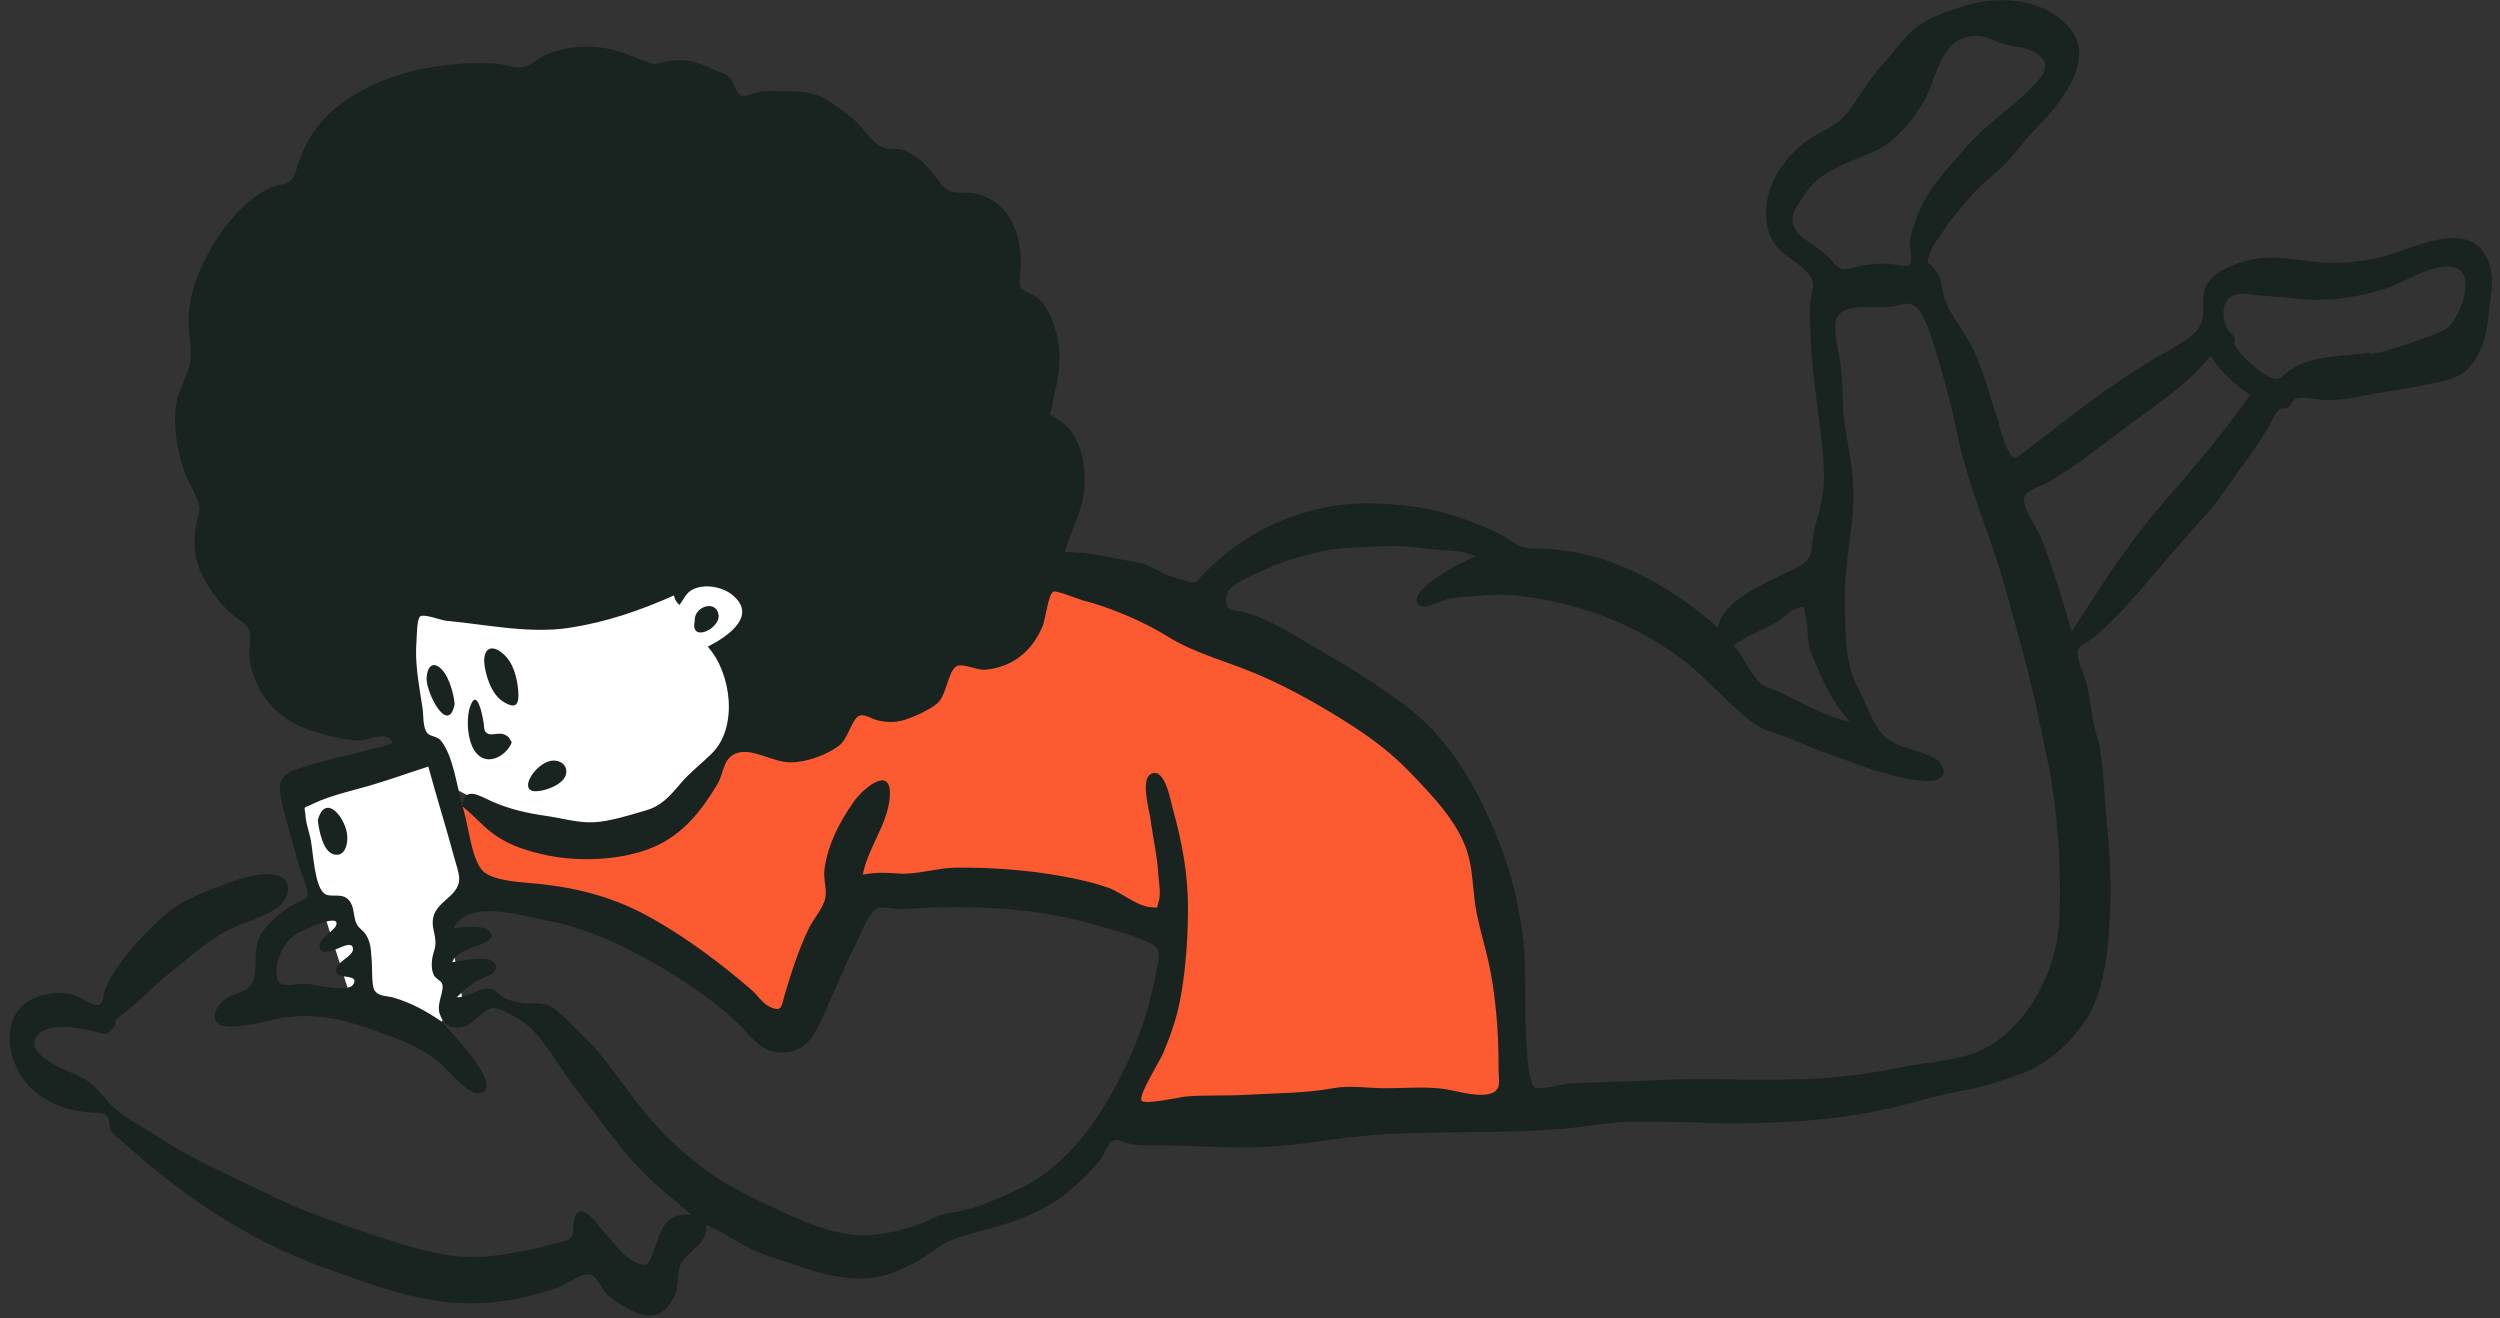<svg width="239" height="126" viewBox="0 0 239 126" fill="none" xmlns="http://www.w3.org/2000/svg">
<rect x="0" y="0" width="239" height="126" fill="#333333" stroke="none"/>
<g clip-path="url(#clip0_20426_14209)">
<path d="M40.488 71.802L33.543 56.515L50.212 55.125L68.734 42.154L74.753 64.853L65.492 77.823L53.453 80.603L42.804 75.044L46.508 84.309L42.804 88.015L44.193 95.427L40.488 99.596L33.543 95.427L27.523 76.434L40.488 71.802Z" fill="white"/>
<path fill-rule="evenodd" clip-rule="evenodd" d="M44.209 76.913L44.852 84.979L57.064 87.883L66.385 92.077L73.776 98.529L77.311 95.626L81.811 85.624L86.953 84.656L105.593 86.592L112.021 88.528L109.771 99.497L107.522 107.563L144.802 105.304L143.517 86.592L135.803 69.493L105.272 54.653L82.454 57.556L66.385 75.3L59.314 79.172L46.78 78.527" fill="#FC5A31"/>
<path fill-rule="evenodd" clip-rule="evenodd" d="M197.928 2.779C200.44 5.834 196.74 10.154 194.641 12.286C193.623 13.321 192.779 14.517 191.783 15.578C190.8 16.626 189.566 17.451 188.682 18.462L188.01 19.228C187.268 20.074 186.502 20.969 185.909 21.884C185.418 22.641 184.69 23.487 184.447 24.366L184.411 24.496C184.123 25.558 184.395 24.95 184.827 25.577L184.935 25.74C185.331 26.333 185.484 26.441 185.631 27.314L185.645 27.404C185.801 28.392 186.022 29.116 186.556 29.961L186.798 30.339C187.606 31.593 188.442 32.801 189.006 34.2C189.831 36.246 190.414 38.324 191.071 40.429C191.327 41.25 191.499 42.191 191.913 42.947L192.003 43.11C192.482 43.959 192.615 43.905 193.323 43.364L193.456 43.261C196.065 41.261 198.703 39.146 201.422 37.24C202.98 36.147 204.598 35.078 206.241 34.121L206.38 34.042C207.557 33.373 209.816 32.248 210.359 31.077C211.107 29.46 209.942 27.977 211.546 26.488C212.591 25.519 214.294 24.982 215.655 24.746C217.579 24.414 219.705 24.889 221.627 25.061C223.57 25.235 225.47 25.045 227.375 24.648C230.292 24.039 235.896 20.67 237.786 24.717C238.596 26.451 238.077 28.368 237.909 30.152L237.898 30.265C237.763 31.847 237.299 33.527 236.314 34.828C235.189 36.315 233.55 36.393 231.846 36.788C229.987 37.218 228.084 37.396 226.217 37.778L225.751 37.878C224.758 38.102 223.779 38.211 222.759 38.258C221.852 38.3 220.544 37.932 219.747 38.048C218.993 38.158 219.25 38.636 218.72 38.966C218.505 39.1 218.067 39.004 217.933 39.112C217.564 39.409 217.457 39.667 217.189 40.204C216.335 41.91 215.043 43.573 213.945 45.136C213.021 46.453 211.95 48.065 210.862 49.24C208.556 51.732 206.317 54.477 204.041 57.08C202.883 58.404 201.494 59.813 200.149 60.952C199.734 61.303 198.894 61.62 198.682 62.112C198.379 62.813 199.203 64.357 199.395 65.062C199.852 66.738 199.914 68.469 200.399 70.12C200.842 71.627 201.016 73.264 201.12 74.842L201.134 75.067C201.367 78.786 201.875 82.314 201.756 86.037L201.726 86.929C201.623 89.82 201.432 92.618 200.422 95.476C199.408 98.345 196.37 101.468 193.545 102.525L192.988 102.732C191.514 103.278 190.113 103.764 188.609 104.067L187.832 104.224C186.398 104.513 184.921 104.822 183.517 105.224C180.438 106.104 177.193 106.718 173.995 107.02C169.903 107.405 165.633 107.442 161.551 107.3C159.69 107.236 157.777 107.232 155.94 107.237C154.036 107.243 152.243 107.618 150.34 107.818C143.624 108.523 136.527 107.956 129.815 108.646C126.498 108.986 123.185 109.642 119.811 109.681C116.789 109.716 113.725 109.517 110.77 109.503C109.833 109.499 109.017 109.574 108.08 109.359C107.587 109.245 106.892 108.804 106.394 109.058C105.958 109.281 105.63 110.218 105.36 110.617C104.77 111.49 104.051 112.192 103.292 112.915C100.415 115.659 97.564 116.665 93.871 117.667L92.953 117.913C91.429 118.324 90.561 118.612 89.212 119.573L89.102 119.653C87.86 120.554 86.603 121.201 85.174 121.733C82.415 122.758 79.17 121.994 76.556 121.108L76.43 121.065C75.155 120.627 73.814 120.229 72.511 119.709C70.735 119.002 69.27 117.826 67.52 117.103C67.721 118.971 65.696 119.598 65.082 120.854C64.685 121.665 64.925 122.938 64.502 123.855C64.11 124.706 63.503 125.51 62.557 125.732C61.267 126.035 58.962 124.6 58.056 123.762C57.553 123.297 57.104 122.059 56.488 121.853C55.685 121.584 54.213 122.773 53.453 123.041C49.815 124.326 46.129 124.932 42.223 124.42C38.265 123.901 34.637 122.495 30.926 121.162C23.657 118.551 17.331 114.252 11.639 109.076C11.322 108.787 10.863 108.531 10.644 108.153C10.454 107.824 10.47 107.045 10.346 106.861C9.975 106.314 9.419 106.41 8.724 106.358C6.575 106.196 4.868 105.676 3.202 104.236C0.581 101.968 -0.389 96.68 3.63 95.275C4.657 94.916 5.788 94.845 6.85 95.066C7.288 95.157 8.917 96.145 9.333 96.079C9.964 95.979 9.841 95.166 10.009 94.732C10.434 93.631 11.032 92.663 11.754 91.729C12.952 90.177 14.413 88.617 15.912 87.354C17.294 86.189 18.794 85.574 20.401 84.95L21.431 84.55C22.776 84.033 25.181 83.239 26.51 83.679C28.312 84.275 27.43 86.245 26.295 86.934C24.674 87.919 22.728 88.322 21.085 89.318C19.272 90.417 17.616 91.923 15.957 93.244C14.622 94.307 13.465 95.62 12.109 96.639L11.921 96.782C11.573 97.052 11.144 97.406 11.05 97.531C11.011 97.583 11.059 98.004 10.881 98.19L10.578 98.51C10.137 98.964 10.097 98.889 9.22 98.668L8.808 98.567C7.284 98.206 4.286 97.624 3.4 99.254C2.55 100.818 6.029 102.227 7.171 102.704C8.848 103.404 9.24 104.107 10.438 105.441C11.627 106.765 13.577 107.679 15.095 108.661L15.241 108.756C18.564 110.959 22.3 112.521 25.858 114.271C28.951 115.792 32.25 116.932 35.49 118.006L36.653 118.391C38.832 119.11 41.443 119.882 43.729 120.103C45.885 120.313 47.915 119.997 50.018 119.595L50.455 119.511C51.359 119.335 52.041 119.2 52.986 118.867C53.407 118.718 54.094 118.696 54.428 118.436C54.947 118.033 54.731 117.712 54.823 117.023C55.221 114.035 57.275 117.308 58.215 118.348L58.243 118.379C58.957 119.155 59.661 120.108 60.601 120.599L60.724 120.662C61.775 121.183 61.991 120.899 62.35 119.963L62.418 119.784C63.107 117.916 63.426 115.855 66.099 116.128C63.941 114.281 61.885 112.712 60.038 110.493C58.217 108.303 56.513 105.95 54.766 103.7C53.334 101.855 52.087 99.31 50.228 97.855L50.138 97.787C49.476 97.299 47.822 96.336 47.174 96.358C46.156 96.391 45.252 98.054 44.156 98.193C42.945 98.346 42.388 97.923 42.042 96.939C41.683 95.918 42.541 94.744 42.251 94.002C42.17 93.795 41.655 93.548 41.496 93.248C41.256 92.798 41.239 92.206 41.31 91.707C41.417 90.963 41.681 90.659 41.624 89.911C41.559 89.041 41.178 88.404 41.478 87.495C41.793 86.539 42.763 86.015 43.368 85.309C44.266 84.26 43.832 83.465 43.469 82.138L43.448 82.062C42.661 79.125 41.744 76.222 40.946 73.286C39.11 73.868 37.315 74.526 35.47 75.068C33.76 75.57 31.66 76.022 30.036 76.789L29.751 76.928C28.88 77.343 29.139 76.958 29.209 78.016C29.256 78.727 29.556 79.52 29.695 80.22C29.953 81.514 30.065 84.852 31.077 85.47C31.69 85.844 32.677 85.3 33.351 86.056C33.918 86.692 33.748 87.616 34.09 88.323C34.302 88.762 34.713 88.929 34.968 89.333C35.484 90.148 35.448 90.837 35.53 91.735L35.539 91.832C35.598 92.428 35.507 94.211 35.803 94.674C36.198 95.291 36.98 95.184 37.64 95.376C39.303 95.861 40.834 96.704 42.246 97.686L42.295 97.745C43.186 98.791 48.178 103.846 45.946 104.501C44.846 104.823 42.9 102.344 42.108 101.67C40.882 100.626 39.596 99.94 38.1 99.364L37.251 99.038C33.929 97.772 30.835 96.74 27.169 97.278C25.465 97.528 23.394 98.284 21.681 98.117C19.958 97.95 20.404 96.412 21.482 95.553C22.445 94.786 23.787 95.002 24.21 93.715C24.636 92.415 24.178 90.772 24.863 89.47C25.448 88.357 26.826 87.203 27.89 86.558C28.355 86.277 29.15 86.081 29.392 85.667C29.587 85.335 28.808 83.466 28.667 83.005L28.658 82.976C28.102 80.994 27.496 79.009 27.025 77.005L26.958 76.716C26.582 75.046 26.579 74.149 28.43 73.511C31.414 72.482 34.542 72.001 37.528 71.055C36.998 69.675 35.344 70.836 34.156 70.788C32.701 70.729 31.017 70.25 29.631 69.803C26.485 68.787 24.344 66.254 23.858 62.987C23.751 62.271 24.088 60.834 23.827 60.2C23.581 59.602 22.886 59.311 22.377 58.884C21.067 57.785 19.907 56.277 19.2 54.716C18.492 53.151 18.442 51.394 18.854 49.742L18.896 49.576C19.095 48.813 19.188 48.652 18.888 47.847C18.517 46.852 17.912 45.966 17.569 44.943C17.009 43.268 16.703 41.462 16.734 39.693C16.768 37.709 17.564 36.819 18.091 35.069C18.506 33.688 17.939 31.779 18.034 30.247C18.156 28.286 18.657 26.71 19.523 24.965C20.854 22.283 22.961 19.409 25.704 18.003C26.246 17.724 27.137 17.708 27.622 17.385C28.224 16.983 28.271 16.391 28.507 15.687C29.069 14.009 29.771 12.649 30.987 11.367C34.93 7.206 41.839 5.732 47.38 6.083C48.375 6.147 49.324 6.618 50.267 6.341C50.92 6.149 51.613 5.468 52.286 5.186C53.139 4.829 53.993 4.62 54.91 4.528C56.722 4.348 58.196 4.539 59.865 5.151C60.496 5.382 61.099 5.635 61.721 5.885C62.702 6.282 62.646 6.093 63.569 5.909C65.407 5.543 66.464 5.814 68.093 6.599C68.527 6.808 69.214 6.963 69.587 7.256C70.115 7.672 70.331 8.933 70.919 9.169C71.245 9.3 72.254 8.818 72.675 8.75C73.417 8.629 74.144 8.735 74.883 8.727L75.137 8.725C76.368 8.722 77.65 8.802 78.767 9.38C79.667 9.846 80.749 10.745 81.524 11.343C82.595 12.171 83.265 13.736 84.603 14.17C85.127 14.34 85.694 14.168 86.229 14.313C86.926 14.501 87.596 15.007 88.161 15.453C89.132 16.221 89.954 18.006 90.944 18.318C91.605 18.526 92.632 18.309 93.388 18.524C94.336 18.795 95.123 19.188 95.826 19.906C97.167 21.276 97.546 23.301 97.603 25.159C97.619 25.66 97.31 27.072 97.61 27.516C97.876 27.91 98.879 28.138 99.288 28.542C100.565 29.807 101.141 31.915 101.27 33.648C101.414 35.564 100.939 36.931 100.59 38.735L100.557 38.911C100.342 40.071 100.065 39.36 101 39.996L101.216 40.146C101.811 40.565 102.241 40.903 102.647 41.589C103.573 43.154 103.806 45 103.653 46.784C103.462 49.01 102.334 50.669 101.827 52.775C104.164 52.775 106.682 53.393 108.966 53.824C109.809 53.983 110.462 54.447 111.209 54.819C111.855 55.139 112.336 55.176 112.945 55.389L113.35 55.529C114.374 55.875 114.24 55.709 115.159 54.765C119.244 50.573 125.057 48.042 130.919 48.125C134.189 48.17 137.352 48.602 140.409 49.78L140.96 49.992C142.073 50.423 143.245 50.903 144.209 51.559L144.428 51.707C145.539 52.446 145.806 52.438 147.426 52.472C153.66 52.602 159.709 55.952 164.245 60.012C164.646 57.319 168.973 55.692 171.14 54.564L171.212 54.526C171.943 54.141 172.616 53.94 172.976 53.217C173.312 52.541 173.292 51.149 173.518 50.353L173.607 50.035C173.996 48.635 174.406 46.989 174.371 45.557C174.264 41.09 173.231 36.643 173.097 32.166C173.063 31.042 172.936 29.78 173.085 28.666C173.206 27.769 173.615 27.21 173.027 26.379C171.91 24.803 169.85 24.41 169.158 22.334C168.042 18.991 169.959 15.571 172.576 13.582C174.083 12.437 175.555 12.195 176.763 10.589C177.851 9.143 178.77 7.433 180.01 6.118C181.049 5.016 181.996 3.539 183.188 2.622C184.41 1.681 186.203 1.045 187.662 0.599C191.164 -0.474 195.464 -0.218 197.928 2.779ZM88.465 86.781C87.65 86.816 86.831 86.908 86.014 86.907C85.518 86.906 84.364 86.638 83.917 86.827C83.023 87.206 82.299 89.277 81.882 90.103C80.528 92.783 79.462 95.593 78.142 98.283C77.455 99.682 76.43 100.603 74.809 100.625C72.993 100.65 72.138 99.486 70.986 98.291C68.688 95.909 65.595 93.86 62.743 92.203C59.724 90.45 56.138 88.75 52.695 88.087L52.336 88.02C49.931 87.555 44.764 85.87 43.371 88.743L43.756 88.692C44.784 88.563 46.885 88.384 46.987 89.451C47.075 90.373 43.665 90.531 43.244 91.977C44.135 91.908 47.213 91.048 47.43 92.374C47.544 93.079 46.258 93.434 45.806 93.672C44.91 94.144 44.37 94.634 43.664 95.343C44.753 95.343 45.826 94.417 46.86 94.514C47.287 94.554 47.8 95.192 48.187 95.386C48.738 95.662 49.332 95.799 49.939 95.875C51.26 96.038 52.06 95.665 53.114 96.527C54.059 97.3 55.043 98.321 55.914 99.181C57.774 101.019 59.305 103.351 60.901 105.416C62.871 107.965 64.917 109.988 67.537 111.898C69.303 113.184 71.088 114.095 73.021 115.019L74.249 115.602C76.621 116.724 79.603 118.026 82.293 118.088C84.387 118.136 86.993 117.481 88.932 116.597L89.073 116.532C90.209 115.999 90.621 116 91.758 115.789C93.522 115.461 95.563 114.514 97.196 113.771C102.324 111.436 105.573 106.349 107.885 101.369C109.16 98.624 109.971 95.939 110.519 92.986L110.648 92.286C110.901 90.958 110.987 90.576 109.504 89.946C107.958 89.29 106.294 88.869 104.678 88.411L104.376 88.325C99.361 86.88 93.644 86.561 88.465 86.781ZM100.717 56.554C100.205 56.785 99.933 59.246 99.703 59.795C98.679 62.242 96.861 63.769 94.195 64.024C93.368 64.103 92.018 63.349 91.425 63.705C90.631 64.183 90.487 66.464 89.633 67.212C88.846 67.901 87.207 68.63 86.198 68.895C85.419 69.099 84.647 69.043 83.871 68.863C83.428 68.76 82.583 68.213 82.15 68.419C81.412 68.771 81.064 70.645 80.221 71.28C78.989 72.21 77.032 72.898 75.524 72.88C73.969 72.862 72.094 71.633 70.709 71.927C69.065 72.276 69.281 73.807 68.563 75.003C67.039 77.543 65.307 79.731 62.567 80.944C59.602 82.255 55.354 82.422 52.245 81.755C50.555 81.392 48.858 80.879 47.432 79.91C46.296 79.137 45.443 78.109 44.39 77.236L44.218 77.096L44.262 77.248L44.298 77.365C44.799 78.964 45.022 81.802 46.018 83.106C46.909 84.273 50.003 84.338 51.492 84.495C55.484 84.916 58.917 85.851 62.438 87.855C65.808 89.773 68.887 92.093 71.805 94.595C72.404 95.108 72.883 95.932 73.608 96.263L73.722 96.313C74.787 96.76 74.707 96.137 75.01 95.117C75.652 92.953 76.334 90.815 77.313 88.775C77.732 87.9 78.686 86.817 78.891 85.889C79.086 84.998 78.684 84.026 78.821 83.069C79.158 80.711 80.205 78.691 81.525 76.778L81.623 76.638C82.571 75.282 85.409 72.973 85.046 76.387C84.779 78.908 82.939 81.141 82.487 83.618C83.882 83.358 84.757 83.433 86.012 83.513C87.725 83.621 89.674 82.95 91.44 82.945C94.826 82.934 98.16 83.155 101.488 83.759C103.03 84.038 104.497 84.355 105.983 84.882C107.151 85.297 108.703 86.618 109.947 86.718L110.05 86.727C110.825 86.799 110.545 86.879 110.78 86.14C111 85.452 110.781 84.234 110.723 83.476L110.717 83.391C110.62 81.801 110.257 80.251 110.039 78.675L109.997 78.359C109.907 77.636 109.045 74.623 109.954 74.039C111.331 73.155 111.916 76.575 112.1 77.258L112.106 77.28C113.014 80.5 113.598 83.673 113.571 87.04C113.547 89.951 113.354 92.75 112.81 95.644C112.488 97.354 111.898 98.996 111.236 100.6C110.887 101.444 108.841 104.646 109.126 105.209C109.354 105.661 112.83 104.875 113.365 104.829C115.268 104.666 117.175 104.779 119.08 104.666C121.896 104.499 124.733 104.533 127.429 104.036C129.037 103.74 130.743 104.023 132.349 104.034C134.121 104.045 135.833 103.881 137.616 104.051C138.97 104.179 141.002 104.894 142.308 104.597C143.623 104.298 143.264 103.427 143.26 102.103L143.26 102.034C143.282 98.743 142.989 94.954 142.254 91.754C141.867 90.066 141.346 88.433 141.068 86.717C140.79 85.001 140.804 83.146 140.287 81.484C139.369 78.536 136.846 75.976 134.757 73.797C132.606 71.555 130.214 69.927 127.576 68.319C125.334 66.952 122.964 65.669 120.535 64.6C117.619 63.317 114.308 62.526 111.606 60.836C109.357 59.43 106.105 58.044 103.51 57.393L103.448 57.375C102.921 57.217 100.994 56.429 100.717 56.554ZM180.811 29.303L180.697 29.317C178.802 29.531 175.443 28.703 175.445 31.233C175.445 32.648 175.915 34.133 176.048 35.55C176.205 37.221 176.096 38.903 176.351 40.568C176.763 43.263 177.367 45.752 177.165 48.522C176.944 51.532 176.317 54.424 176.376 57.477L176.383 57.96C176.418 60.64 176.354 63.229 177.579 65.702L177.654 65.85C178.237 66.976 178.709 68.299 179.35 69.352C180.1 70.586 180.75 70.948 182.092 71.445L182.214 71.488C183.118 71.794 185.027 72.2 185.546 73.001C186.332 74.212 185.283 74.702 184.249 74.661C181.057 74.534 177.779 73.108 174.786 72.067C173.377 71.577 172.022 70.96 170.638 70.425C169.532 69.997 168.63 69.85 167.625 69.121C165.174 67.344 163.282 64.888 160.865 63.065C156.292 59.617 150.809 57.558 145.066 56.948C143.588 56.79 142.444 56.861 140.964 56.986C140.145 57.056 139.335 57.078 138.524 57.229C138.056 57.316 136.295 58.153 135.929 57.979C133.553 56.849 140.281 53.408 141.037 53.22C140.081 52.547 138.096 52.663 136.949 52.513L136.463 52.449C135.169 52.283 133.898 52.143 132.584 52.215C130.517 52.328 128.319 52.267 126.291 52.714C123.84 53.252 121.515 54.07 119.293 55.208L118.687 55.523C117.982 55.897 117.202 56.393 117.208 57.347C117.215 58.4 117.634 58.227 118.658 58.461C121.356 59.075 123.858 60.837 126.265 62.219L126.433 62.315C129.048 63.797 131.653 65.463 134.079 67.24C138.731 70.646 141.386 75.547 143.452 80.874C144.521 83.629 145.296 86.847 145.617 89.783C145.96 92.908 145.701 96.05 145.902 99.173L145.946 99.798C146.009 100.797 146.137 103.482 146.677 103.927C147.118 104.291 149.308 103.641 149.925 103.598C152.29 103.435 154.668 103.437 156.998 103.326L157.632 103.292C162.981 102.984 168.465 103.414 173.863 103.097C176.443 102.945 178.944 102.592 181.471 102.087L181.87 102.006C184.345 101.497 187.43 101.436 189.687 100.259C194.033 97.993 196.683 92.531 196.874 87.906C197.08 82.892 196.738 77.436 195.686 72.441C195.134 69.822 194.656 67.329 194.006 64.742C193.28 61.844 192.464 58.959 191.666 56.097C190.292 51.171 188.154 46.582 187.13 41.533C186.596 38.902 185.852 36.158 185.067 33.571L184.936 33.142C184.629 32.143 184.024 30.245 183.309 29.486C182.558 28.689 181.928 29.146 180.811 29.303ZM28.313 89.297C27.187 90.019 26.374 91.641 26.426 92.978C26.426 94.743 27.89 93.991 29.27 94.055C30.11 94.094 33.216 94.956 33.762 94.124C34.414 93.13 32.453 93.573 32.205 93.04C31.703 91.962 34.004 91.506 33.723 90.572C33.442 89.638 31.104 91.794 30.602 90.709C30.138 89.704 32.5 88.836 32.138 88.144C31.83 87.558 28.712 89.042 28.313 89.297ZM33.206 80.101C33.2 80.853 32.941 81.854 32.007 81.7C30.839 81.509 30.485 79.266 30.379 78.418C31.126 75.624 33.219 78.387 33.206 80.101ZM67.099 56.091C65.749 56.302 65.597 56.907 64.966 57.835C64.678 57.605 64.499 57.301 64.431 56.921C61.24 58.359 57.92 59.483 54.459 60.015C50.603 60.608 46.58 59.711 42.662 59.345C42.155 59.298 40.599 58.671 40.185 58.92C39.843 59.126 39.849 60.856 39.821 61.191C39.631 63.47 40.065 65.484 40.4 67.716C40.489 68.309 40.401 69.596 40.869 70.103C41.199 70.459 41.784 70.33 42.201 70.868C43.3 72.288 43.659 75.01 44.159 76.88L44.205 77.049L44.208 77.016C44.367 75.107 45.859 76.088 46.968 76.588C48.637 77.341 50.385 77.743 52.189 77.996C53.64 78.2 55.287 78.686 56.775 78.609C58.339 78.527 60.262 77.908 61.784 77.462C63.226 77.04 64.022 76.126 65.017 74.95C65.968 73.827 67.003 73.058 68.029 72.055C70.614 69.53 69.906 64.297 67.661 61.826L67.828 61.739C69.661 60.77 72.545 58.779 69.865 56.761C69.151 56.223 67.96 55.956 67.099 56.091ZM53.057 72.714C53.773 72.768 54.288 73.307 54.099 74.05C53.861 74.989 52.23 75.577 51.415 75.629C49.255 75.888 51.298 72.581 53.057 72.714ZM46.233 69.103L46.247 69.213C46.302 69.694 46.266 70 46.706 70.164C47.067 70.3 47.749 70.021 48.192 70.209C48.635 70.397 48.649 70.511 48.921 70.953C48.613 71.918 47.2 73.008 46.066 72.428C44.656 71.707 44.525 68.863 44.912 67.649L44.951 67.531C45.589 65.699 46.12 68.306 46.233 69.103ZM171.605 58.241C171.017 58.455 170.498 59.061 169.972 59.391C168.573 60.269 167.042 60.735 165.702 61.696C166.659 62.729 167.16 64.13 168.095 65.125C168.68 65.747 169.391 65.816 170.095 66.154C172.151 67.141 174.57 68.529 176.841 69.001C175.553 67.493 174.721 66.124 173.952 64.321L173.878 64.145C173.596 63.468 173.242 62.753 173.03 62.051C172.727 61.045 172.89 59.98 172.634 58.987C172.357 57.916 172.739 57.829 171.605 58.241ZM42.354 64.134C42.952 64.84 43.412 66.432 43.462 67.334C42.832 70.357 40.72 66.186 40.784 64.832L40.792 64.718C40.885 63.557 41.526 63.156 42.354 64.134ZM48.075 62.48C49.074 63.333 49.417 64.742 49.532 65.931L49.541 66.022C49.656 67.33 49.358 67.886 48.056 67.045C46.916 66.309 46.345 64.349 46.286 63.2C46.286 61.891 47.082 61.633 48.075 62.48ZM68.689 58.736C68.945 60.101 65.924 61.504 66.417 59.366C66.318 58.002 68.417 57.29 68.689 58.736ZM211.326 34.034C209.044 36.822 206.281 38.591 203.426 40.698C200.896 42.564 198.488 44.58 195.75 46.129C194.946 46.584 193.629 46.848 193.483 47.694C193.347 48.488 194.821 50.623 195.162 51.484C196.312 54.39 197.161 57.372 198.06 60.371L198.792 59.229C201.236 55.422 203.742 51.598 206.728 48.162L207.398 47.39C210.082 44.289 212.796 41.061 215.135 37.743C213.601 36.808 212.33 35.519 211.326 34.034ZM228.052 27.606C225.511 28.401 222.583 28.848 219.935 28.577C218.906 28.472 217.89 28.382 216.857 28.311L216.339 28.277C215.432 28.221 213.897 27.778 213.116 28.478C212.378 29.14 212.467 30.456 212.843 31.279C213.086 31.81 213.424 31.896 213.644 32.337C213.715 32.478 213.505 32.723 213.687 33.057C214.189 33.975 215.898 35.509 216.819 35.976C218 36.576 218.177 35.878 219.097 35.274C221.036 34.002 224.292 33.979 226.563 33.75C226.609 34.239 233.191 31.889 233.84 31.457C235.055 30.651 236.479 26.94 235.186 25.84C233.626 24.512 229.561 27.133 228.052 27.606ZM183.793 9.916C182.993 11.191 181.929 12.561 180.748 13.515C179.413 14.593 177.681 15.011 176.155 15.749L175.913 15.867C174.67 16.477 173.566 17.12 172.76 18.262L172.54 18.581C171.93 19.453 171.03 20.602 171.491 21.664C172.001 22.839 174.011 23.663 174.884 24.684L174.99 24.807C176.088 26.073 176.142 25.802 177.888 25.425C178.788 25.231 179.642 25.171 180.562 25.203C180.934 25.215 182.189 25.58 182.519 25.335C182.941 25.022 182.526 23.72 182.579 23.213C182.661 22.443 182.934 21.648 183.194 20.921C184.223 18.037 186.179 16.135 188.081 13.948C190.121 11.601 192.917 9.954 194.927 7.597C196.037 6.295 195.532 5.375 194.009 4.766C193.235 4.456 192.327 4.457 191.533 4.211C190.712 3.956 189.98 3.453 189.1 3.443C185.359 3.293 185.24 7.607 183.793 9.916Z" fill="#192320"/>
</g>
<defs>
<clipPath id="clip0_20426_14209">
<rect width="238" height="126" fill="white" transform="translate(0.666)"/>
</clipPath>
</defs>
</svg>
